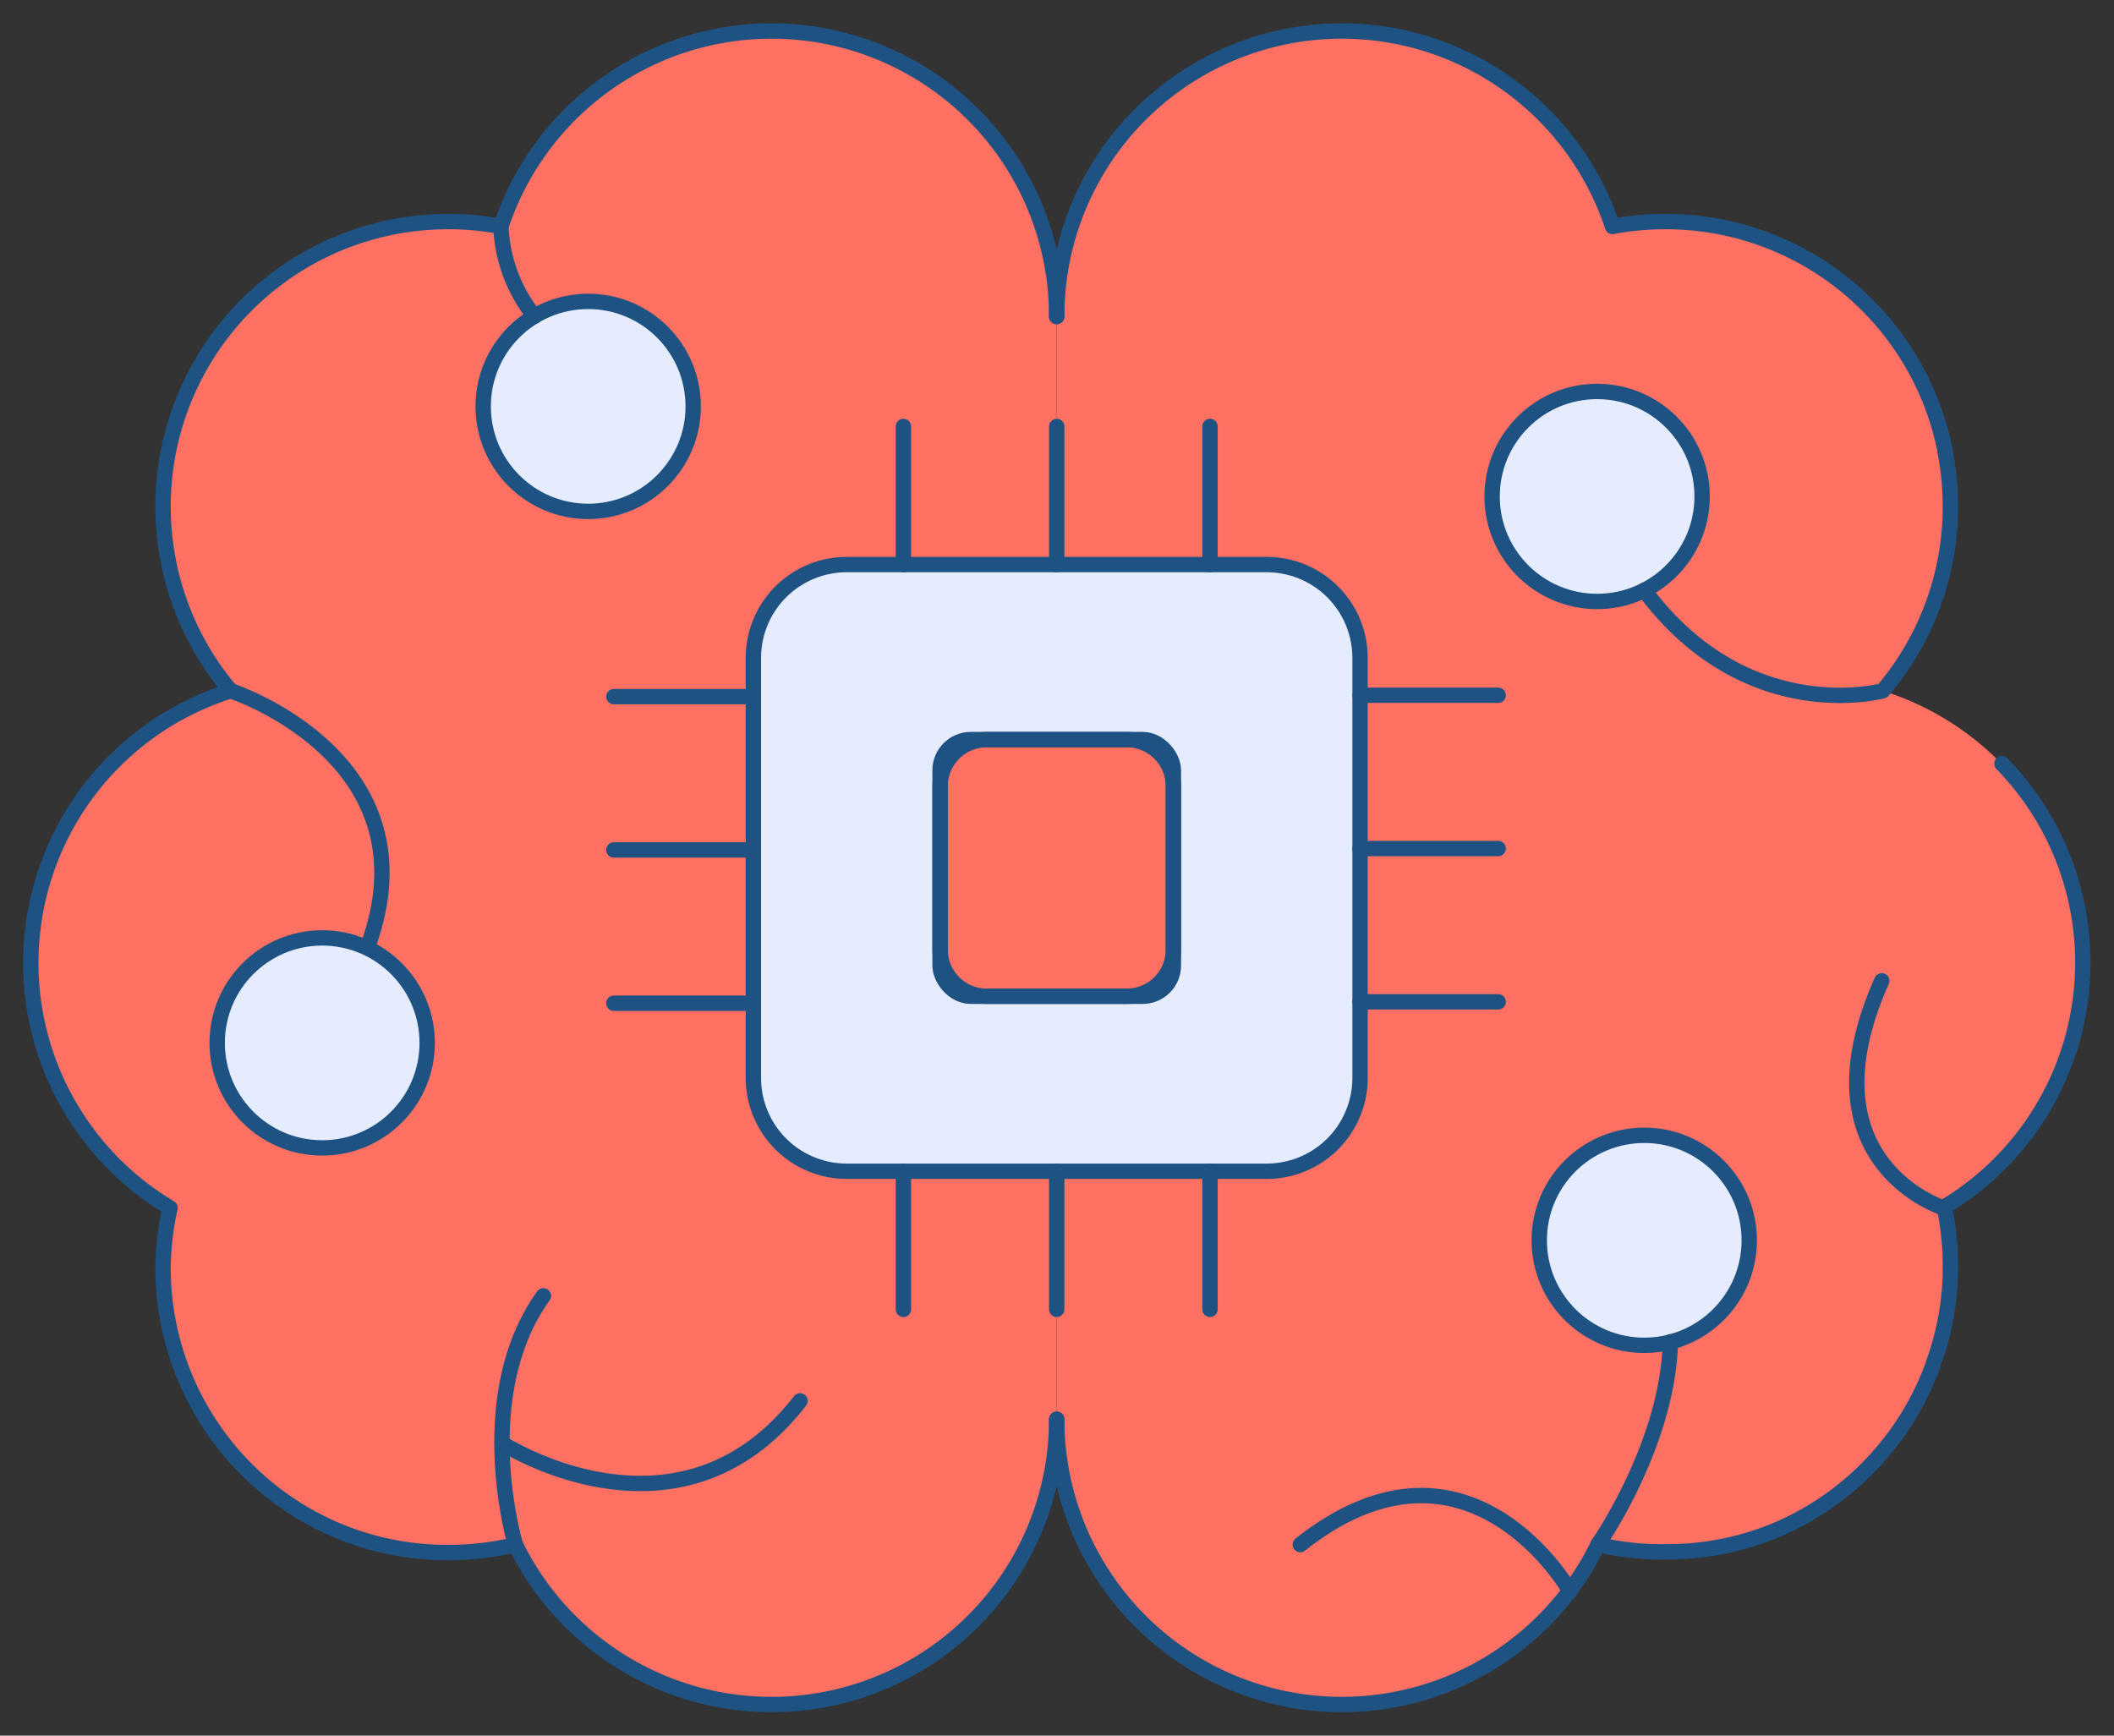 <svg xmlns="http://www.w3.org/2000/svg" width="137.686" height="113.047" viewBox="0 0 137.686 113.047">
  <rect x="0" y="0" width="137.686" height="113.047" fill="#333333" stroke="none"/>
  <g id="Ai_Icon" data-name="Ai Icon" transform="translate(-2.026 -10.113)">
    <g id="Filled_Line" data-name="Filled Line" transform="translate(4.033 12.132)">
      <path id="Path_355" data-name="Path 355" d="M70.85,30.73V46.885H57.173a6.079,6.079,0,0,0-6.079,6.079V80.318A6.079,6.079,0,0,0,57.173,86.4H70.85v16.154a18.571,18.571,0,0,1-35.257,8.161,17.948,17.948,0,0,1-4.362.517,18.374,18.374,0,0,1-7.431-1.52A18.571,18.571,0,0,1,12.645,92.643a19.011,19.011,0,0,1,.456-3.86,18.571,18.571,0,0,1,3.951-33.677A18.556,18.556,0,0,1,31.231,24.545a18.115,18.115,0,0,1,3.419.319,18.571,18.571,0,0,1,36.2,5.866Z" transform="translate(-4.033 -12.132)" fill="#fe7062"/>
      <path id="Path_357" data-name="Path 357" d="M68.434,35H41.079A6.079,6.079,0,0,0,35,41.079V68.434a6.079,6.079,0,0,0,6.079,6.079H68.434a6.079,6.079,0,0,0,6.079-6.079V41.079A6.079,6.079,0,0,0,68.434,35ZM59.315,63.115H50.2a3.039,3.039,0,0,1-3.039-3.039V49.437A3.039,3.039,0,0,1,50.2,46.4h9.118a3.039,3.039,0,0,1,3.039,3.039V60.075A3.039,3.039,0,0,1,59.315,63.115Z" transform="translate(12.061 -0.247)" fill="#e5ecfd"/>
      <rect id="Rectangle_26" data-name="Rectangle 26" width="15.197" height="16.717" rx="2" transform="translate(59.219 46.151)" fill="#fe7062"/>
      <path id="Path_358" data-name="Path 358" d="M105.749,88.783a19.012,19.012,0,0,1,.4,3.86,18.571,18.571,0,0,1-11.033,17.021,18.373,18.373,0,0,1-7.431,1.52,17.948,17.948,0,0,1-4.422-.471A18.571,18.571,0,0,1,48,102.552V86.4H61.677a6.079,6.079,0,0,0,6.079-6.079V52.964a6.079,6.079,0,0,0-6.079-6.079H48V30.73a18.571,18.571,0,0,1,36.2-5.866,18.115,18.115,0,0,1,3.419-.319A18.556,18.556,0,0,1,101.8,55.106a18.571,18.571,0,0,1,3.951,33.677Z" transform="translate(18.817 -12.132)" fill="#fe7062"/>
      <circle id="Ellipse_6" data-name="Ellipse 6" cx="6.839" cy="6.839" r="6.839" transform="translate(95.175 23.477)" fill="#e5ecfd"/>
      <circle id="Ellipse_7" data-name="Ellipse 7" cx="6.839" cy="6.839" r="6.839" transform="translate(98.245 71.925)" fill="#e5ecfd"/>
      <circle id="Ellipse_8" data-name="Ellipse 8" cx="6.839" cy="6.839" r="6.839" transform="translate(12.138 59.068)" fill="#e5ecfd"/>
      <circle id="Ellipse_9" data-name="Ellipse 9" cx="6.839" cy="6.839" r="6.839" transform="translate(29.463 17.611)" fill="#e5ecfd"/>
      <path id="Path_360" data-name="Path 360" d="M70.85,102.552a18.571,18.571,0,0,1-35.257,8.161,17.948,17.948,0,0,1-4.362.517,18.374,18.374,0,0,1-7.431-1.52A18.571,18.571,0,0,1,12.645,92.643a19.011,19.011,0,0,1,.456-3.86,18.571,18.571,0,0,1,3.951-33.677A18.556,18.556,0,0,1,31.231,24.545a18.115,18.115,0,0,1,3.419.319,18.571,18.571,0,0,1,36.2,5.866" transform="translate(-4.033 -12.132)" fill="none" stroke="#1e5282" stroke-linecap="round" stroke-linejoin="round" strokeWidth="4"/>
      <path id="Path_361" data-name="Path 361" d="M68.434,35H41.079A6.079,6.079,0,0,0,35,41.079V68.434a6.079,6.079,0,0,0,6.079,6.079H68.434a6.079,6.079,0,0,0,6.079-6.079V41.079A6.079,6.079,0,0,0,68.434,35ZM59.315,63.115H50.2a3.039,3.039,0,0,1-3.039-3.039V49.437A3.039,3.039,0,0,1,50.2,46.4h9.118a3.039,3.039,0,0,1,3.039,3.039V60.075A3.039,3.039,0,0,1,59.315,63.115Z" transform="translate(12.061 -0.247)" fill="none" stroke="#1e5282" stroke-linecap="round" stroke-linejoin="round" strokeWidth="4"/>
      <rect id="Rectangle_27" data-name="Rectangle 27" width="15.197" height="16.717" rx="2" transform="translate(59.219 46.151)" fill="none" stroke="#1e5282" stroke-linecap="round" stroke-linejoin="round" strokeWidth="4"/>
      <path id="Path_362" data-name="Path 362" d="M48,30.73a18.571,18.571,0,0,1,36.2-5.866,18.115,18.115,0,0,1,3.419-.319,18.54,18.54,0,0,1,18.236,14.893m-.745,59.481a18.632,18.632,0,0,1-10,10.744,18.373,18.373,0,0,1-7.431,1.52,17.948,17.948,0,0,1-4.422-.471A18.571,18.571,0,0,1,48,102.552m61.563-42.7a18.556,18.556,0,0,1-3.754,28.874,19.013,19.013,0,0,1,.4,3.86,18.236,18.236,0,0,1-1.094,6.276m.729-59.421A18.556,18.556,0,0,1,101.8,55.106m-15.531-6.55c6.656,8.966,15.531,6.55,15.531,6.55" transform="translate(18.817 -12.132)" fill="none" stroke="#1e5282" stroke-linecap="round" stroke-linejoin="round" strokeWidth="4"/>
      <circle id="Ellipse_10" data-name="Ellipse 10" cx="6.839" cy="6.839" r="6.839" transform="translate(95.175 23.477)" fill="none" stroke="#1e5282" stroke-linecap="round" stroke-linejoin="round" strokeWidth="4"/>
      <circle id="Ellipse_11" data-name="Ellipse 11" cx="6.839" cy="6.839" r="6.839" transform="translate(98.245 71.925)" fill="none" stroke="#1e5282" stroke-linecap="round" stroke-linejoin="round" strokeWidth="4"/>
      <circle id="Ellipse_12" data-name="Ellipse 12" cx="6.839" cy="6.839" r="6.839" transform="translate(12.138 59.068)" fill="none" stroke="#1e5282" stroke-linecap="round" stroke-linejoin="round" strokeWidth="4"/>
      <circle id="Ellipse_13" data-name="Ellipse 13" cx="6.839" cy="6.839" r="6.839" transform="translate(29.463 17.611)" fill="none" stroke="#1e5282" stroke-linecap="round" stroke-linejoin="round" strokeWidth="4"/>
      <line id="Line_18" data-name="Line 18" y2="8.997" transform="translate(56.833 25.756)" fill="none" stroke="#1e5282" stroke-linecap="round" stroke-linejoin="round" strokeWidth="4"/>
      <line id="Line_19" data-name="Line 19" y2="8.997" transform="translate(66.817 25.756)" fill="none" stroke="#1e5282" stroke-linecap="round" stroke-linejoin="round" strokeWidth="4"/>
      <line id="Line_20" data-name="Line 20" y2="8.997" transform="translate(76.802 25.756)" fill="none" stroke="#1e5282" stroke-linecap="round" stroke-linejoin="round" strokeWidth="4"/>
      <line id="Line_21" data-name="Line 21" x2="8.997" transform="translate(86.573 63.232)" fill="none" stroke="#1e5282" stroke-linecap="round" stroke-linejoin="round" strokeWidth="4"/>
      <line id="Line_22" data-name="Line 22" x2="8.997" transform="translate(86.573 53.248)" fill="none" stroke="#1e5282" stroke-linecap="round" stroke-linejoin="round" strokeWidth="4"/>
      <line id="Line_23" data-name="Line 23" x2="8.997" transform="translate(86.573 43.263)" fill="none" stroke="#1e5282" stroke-linecap="round" stroke-linejoin="round" strokeWidth="4"/>
      <line id="Line_24" data-name="Line 24" x2="8.997" transform="translate(37.973 63.323)" fill="none" stroke="#1e5282" stroke-linecap="round" stroke-linejoin="round" strokeWidth="4"/>
      <line id="Line_25" data-name="Line 25" x2="8.997" transform="translate(37.973 53.339)" fill="none" stroke="#1e5282" stroke-linecap="round" stroke-linejoin="round" strokeWidth="4"/>
      <line id="Line_26" data-name="Line 26" x2="8.997" transform="translate(37.973 43.354)" fill="none" stroke="#1e5282" stroke-linecap="round" stroke-linejoin="round" strokeWidth="4"/>
      <line id="Line_27" data-name="Line 27" y2="8.997" transform="translate(56.833 74.265)" fill="none" stroke="#1e5282" stroke-linecap="round" stroke-linejoin="round" strokeWidth="4"/>
      <line id="Line_28" data-name="Line 28" y2="8.997" transform="translate(66.817 74.265)" fill="none" stroke="#1e5282" stroke-linecap="round" stroke-linejoin="round" strokeWidth="4"/>
      <line id="Line_29" data-name="Line 29" y2="8.997" transform="translate(76.802 74.265)" fill="none" stroke="#1e5282" stroke-linecap="round" stroke-linejoin="round" strokeWidth="4"/>
      <path id="Path_363" data-name="Path 363" d="M12.6,50.752s13.465,4.377,8.905,16.717M32.387,26.361A9.939,9.939,0,0,1,30.2,20.51m.942,85.848s-2.887-9.635,1.824-16.2m73.4,2.994c-.152,6.687-4.711,13.191-4.711,13.191m22.492-21.914s-9.3-2.933-4.012-14.787M30.259,99.747S41.778,107.209,49.681,97m50.15,12.4s-6.626-11.7-17.568-3.039" transform="translate(0.419 -7.778)" fill="none" stroke="#1e5282" stroke-linecap="round" stroke-linejoin="round" strokeWidth="4"/>
    </g>
  </g>
</svg>
